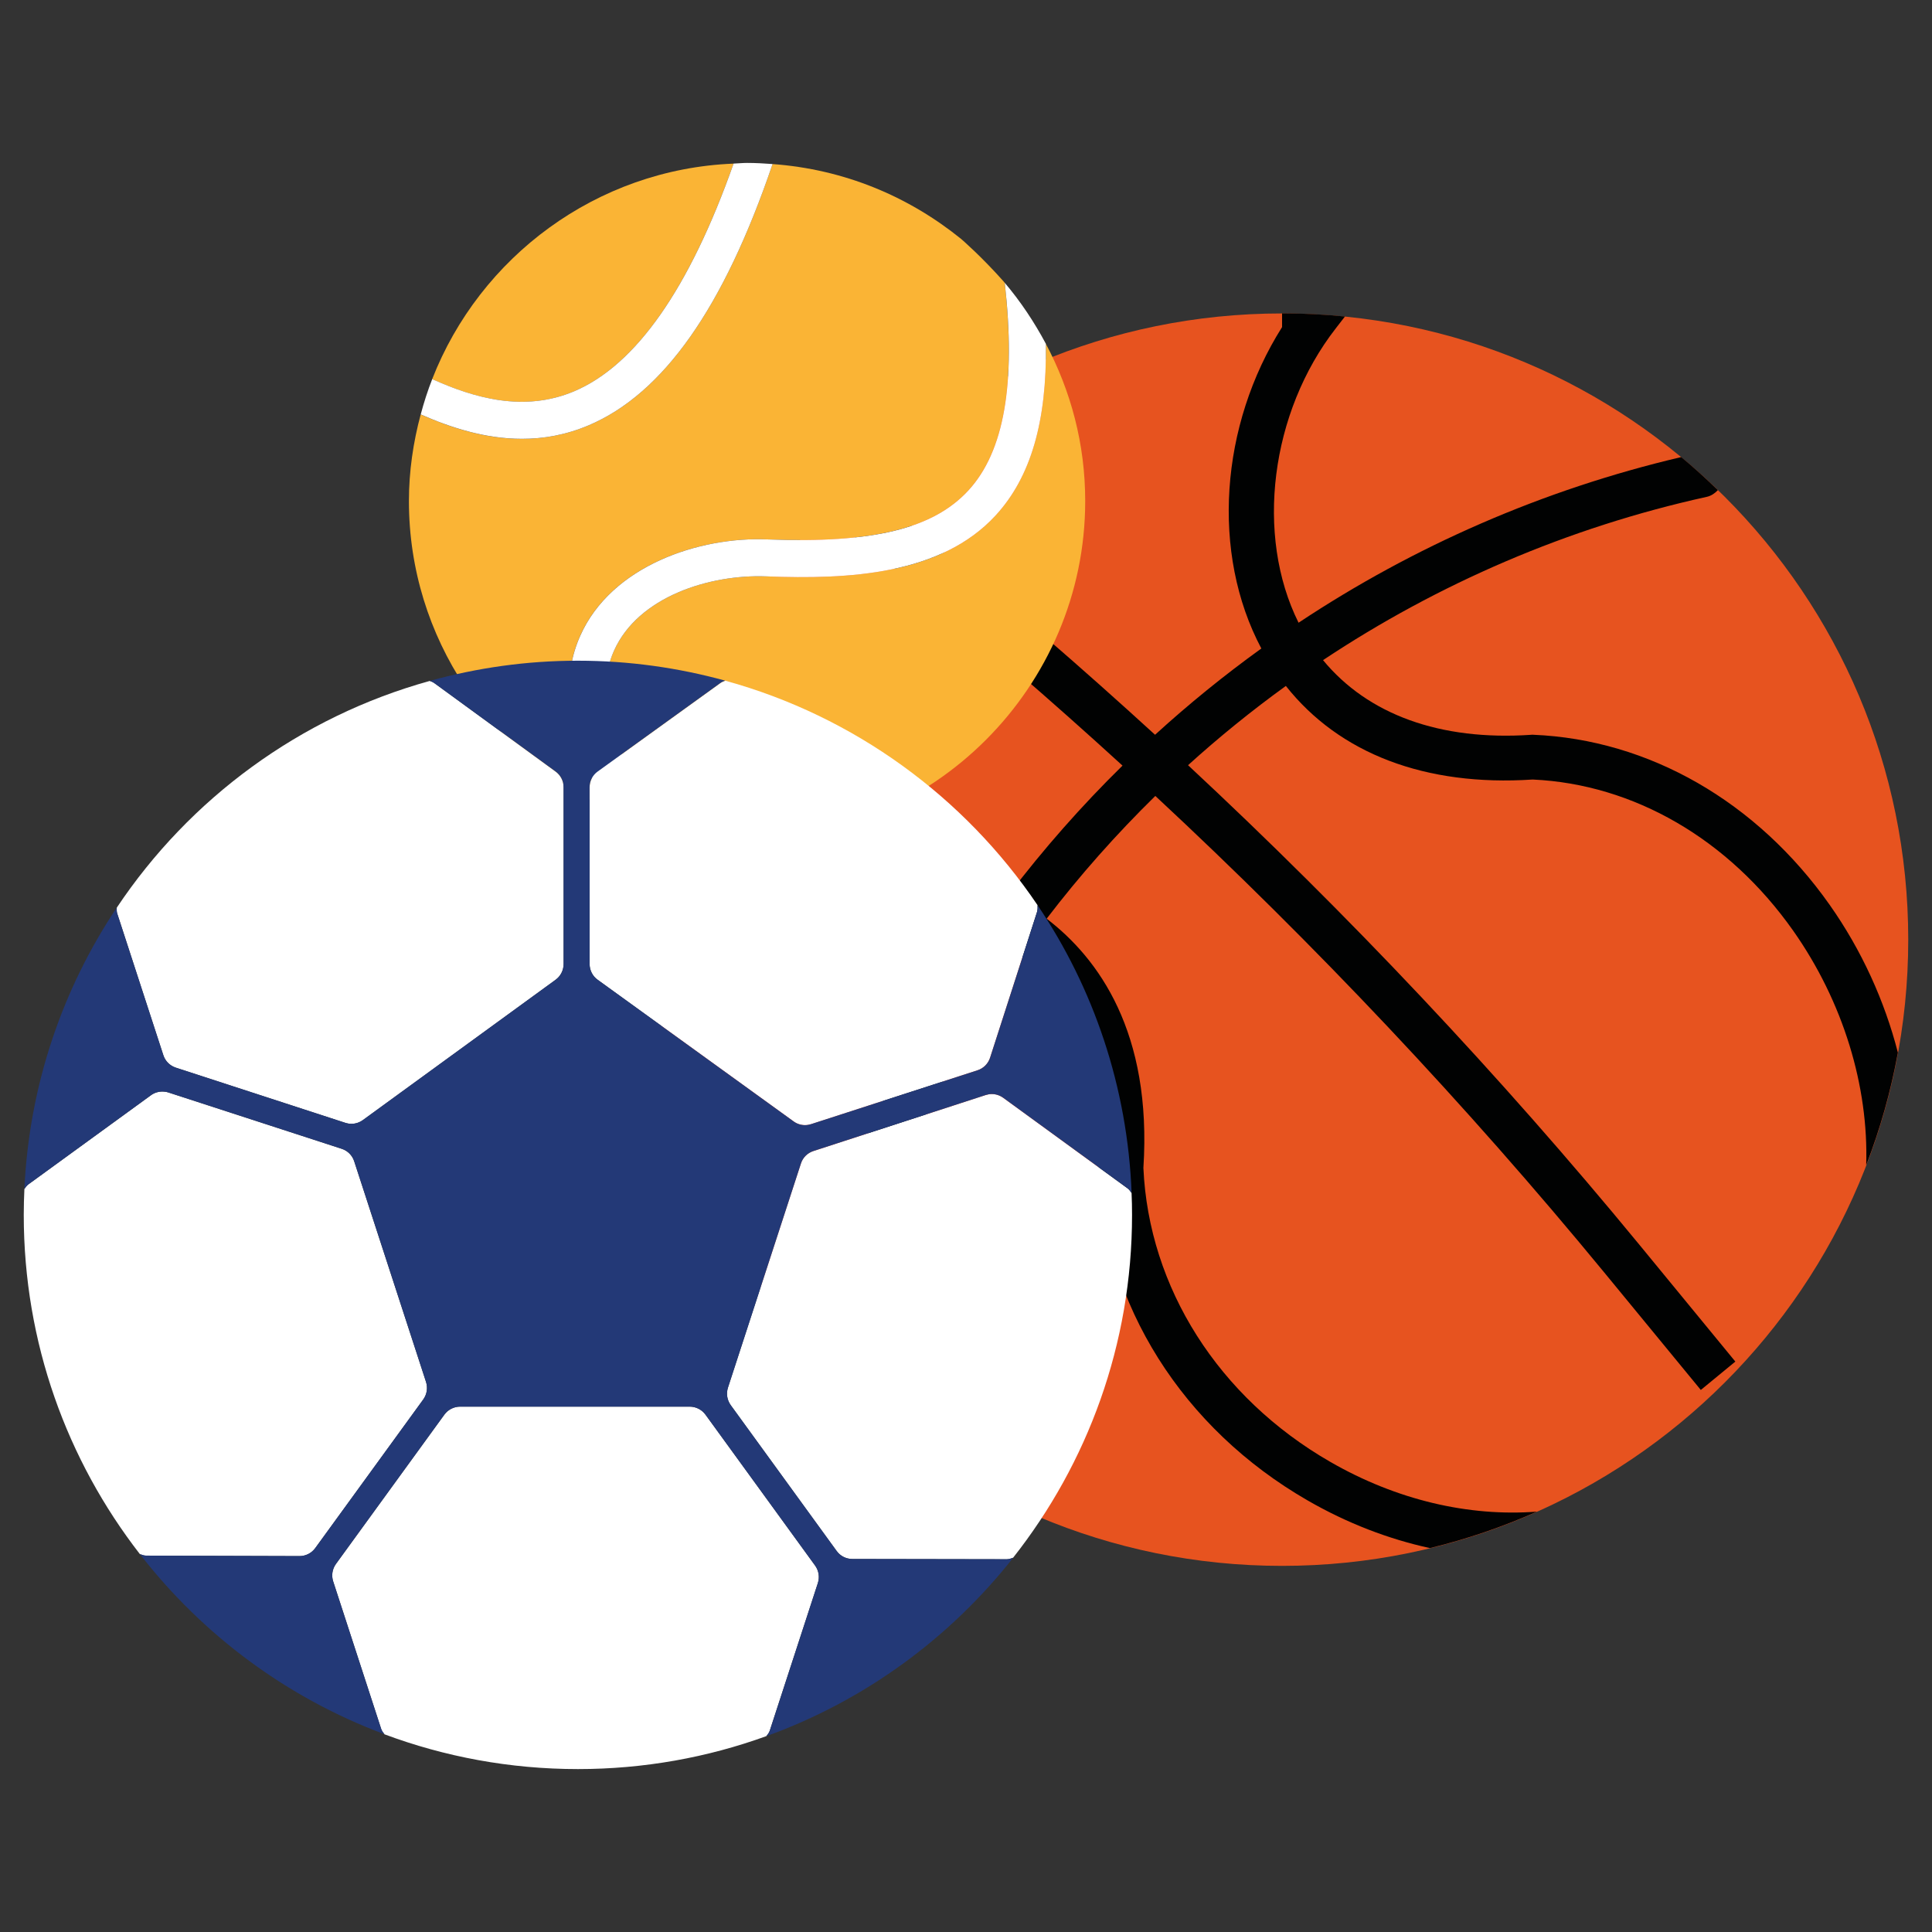 <?xml version="1.0" encoding="utf-8"?>
<!-- Generator: Adobe Illustrator 15.1.0, SVG Export Plug-In . SVG Version: 6.00 Build 0)  -->
<!DOCTYPE svg PUBLIC "-//W3C//DTD SVG 1.1//EN" "http://www.w3.org/Graphics/SVG/1.1/DTD/svg11.dtd">
<svg version="1.1" id="Capa_1" xmlns="http://www.w3.org/2000/svg" xmlns:xlink="http://www.w3.org/1999/xlink" x="0px" y="0px"
	 width="1000px" height="1000px" viewBox="0 0 1000 1000" enable-background="new 0 0 1000 1000" xml:space="preserve">
<rect x="0" y="0" width="1000" height="1000" fill="#333333" stroke="none"/>
<g>
	<g>
		<path fill="#E7531F" d="M663.564,162.24c179.018,0,324.141,145.117,324.141,324.126c0,179.017-145.123,324.126-324.141,324.126
			c-179.009,0-324.124-145.109-324.124-324.126C339.441,307.356,484.555,162.24,663.564,162.24z"/>
		<path fill="#010202" d="M347.857,511.703c41.939-40.044,110.836-52.737,160.393-29.62
			c-43.982,62.719-76.375,134.073-94.431,210.903c5.447,6.586,11.197,12.875,17.15,19.01c1.621-1.529,2.92-3.467,3.419-5.811
			c17.039-77.379,49.317-149.068,93.49-211.796c29.583,22.95,44.086,60.747,40.801,109.229l-0.043,0.631l0.016,0.632
			c2.92,70.188,43.37,134.423,108.223,171.772c20.416,11.766,41.771,19.951,63.254,24.641c19.207-4.646,37.713-11.023,55.418-18.883
			c-35.297,2.707-72.674-5.955-107.102-25.809c-57.763-33.275-93.847-90.098-96.626-152.059
			c4.534-70.217-23.226-108.512-50.069-129.033c17.213-22.513,36.043-43.736,56.246-63.533
			c82.812,77.02,160.709,159.515,232.426,246.734l49.916,60.727l17.873-14.688l-49.9-60.754
			c-72.057-87.626-150.234-170.514-233.381-247.934c16.104-14.582,32.981-28.271,50.629-41.02
			c27.674,34.981,72.154,52.105,127.754,48.44c52.316,2.386,101.402,30.854,134.791,78.184
			c25.934,36.809,39.145,80.601,37.826,121.443c7.217-18.659,12.732-38.133,16.412-58.282
			c-6.865-26.732-18.729-52.954-35.326-76.506c-37.686-53.439-93.58-85.514-153.352-88.006l-0.646-0.029l-0.615,0.056
			c-47.121,3.167-84.439-10.551-107.607-38.659c59.531-39.553,126.602-68.637,198.59-84.511c2.357-0.513,4.24-1.867,5.785-3.489
			c-6.121-5.925-12.412-11.675-18.984-17.101c-71.637,16.827-138.496,46.201-198.057,85.738
			c-22.533-45.231-14.657-108.807,19.322-152.444l4.689-6.051c-10.672-1.082-21.539-1.629-32.548-1.629v7.118
			c-32.124,50.826-36.897,117.02-10.726,166.345c-19.208,13.836-37.572,28.755-55.013,44.657
			c-37.853-34.589-76.561-68.203-116.388-100.412l-38.38-31.071c-5.692,5.292-11.183,10.783-16.476,16.462l40.288,32.623
			c39.019,31.564,76.985,64.467,114.108,98.361c-21.187,20.815-40.886,43.132-58.872,66.812c-1.319-0.681-2.682-1.369-3.945-1.959
			c-54.884-25.708-127.088-14.939-176.531,25.189h-2.185c0,10.768,0.555,21.396,1.567,31.879L347.857,511.703z"/>
	</g>
	<g>
		<path fill="#FAB435" d="M300.309,329.048c16.119-36.217,61.575-51.38,96.928-49.843c54.52,2.099,85.725-5.497,104.013-25.406
			c18.513-20.142,24.605-55.411,18.794-107.404c-0.226-0.259-0.407-0.54-0.647-0.8c-11.668-13.128-21.86-21.868-21.86-21.868
			c-27.386-22.17-60.656-36.105-97.666-38.808c-25.314,74.463-56.562,118.818-95.167,135.224
			c-11.801,5.013-23.448,7.027-34.645,7.027c-19.124,0-36.941-5.897-52.323-12.622c-3.839,14.35-6.079,29.331-6.079,44.831
			c0,70.891,42.803,132.185,103.773,159.634C289.469,377.846,291.751,348.214,300.309,329.048z"/>
		<path fill="#FAB435" d="M297.228,202.516c31.949-13.57,59.629-53.214,82.46-117.828c-70.996,2.85-131.343,48.37-155.998,111.573
			C245.368,205.99,271.182,213.558,297.228,202.516z"/>
		<path fill="#FAB435" d="M541.328,177.945c0.562,40.324-7.863,69.115-25.974,88.807c-28.286,30.784-75.961,33.24-118.861,31.577
			c-29.056-1.096-66.193,10.453-78.718,38.513c-10.854,24.325-0.835,56.071,28.854,92.709c12.883,3.047,26.257,4.844,40.044,4.844
			c96.268,0,175.028-78.774,175.028-175.036C561.715,229.733,554.218,202.2,541.328,177.945z"/>
		<path fill="#FFFFFF" d="M304.724,220.129c38.612-16.42,69.844-60.775,95.16-135.225c-4.338-0.316-8.726-0.575-13.199-0.575
			c-2.358,0-4.64,0.259-6.985,0.344c-22.83,64.628-50.524,104.251-82.453,117.828c-26.052,11.043-51.865,3.461-73.531-6.269
			c-2.33,5.939-4.295,12.033-5.953,18.273c15.368,6.74,33.199,12.623,52.323,12.623C281.27,227.157,292.903,225.142,304.724,220.129
			z"/>
		<path fill="#FFFFFF" d="M317.79,336.841c12.51-28.074,49.66-39.608,78.718-38.513c42.886,1.663,90.575-0.793,118.86-31.577
			c18.11-19.714,26.536-48.482,25.974-88.807c-6.008-11.261-13.071-21.868-21.271-31.55c5.813,51.993-0.281,87.262-18.791,107.404
			c-18.29,19.909-49.494,27.491-104.014,25.406c-35.354-1.523-80.81,13.641-96.928,49.843c-8.558,19.166-10.84,48.798,15.135,89.937
			c9.942,4.464,20.387,8.003,31.205,10.551C316.954,392.926,306.937,361.167,317.79,336.841z"/>
	</g>
	<g>
		<g>
			<path fill="#FFFFFF" d="M309.365,399.343c-2.633,1.895-4.184,4.928-4.184,8.178v91.453c0,3.237,1.537,6.291,4.184,8.172
				l101.408,73.305c1.735,1.264,3.819,1.91,5.903,1.91c1.025,0,2.086-0.168,3.111-0.478l86.174-27.898
				c3.068-0.997,5.51-3.412,6.5-6.501l24.262-75.292c0.393-1.194,0.366-2.443,0.309-3.679
				c-37.796-55.973-94.865-97.813-161.633-116.186c-0.948,0.316-1.868,0.765-2.704,1.37L309.365,399.343z"/>
			<path fill="#FFFFFF" d="M84.541,546.15c0.982,3.076,3.397,5.477,6.458,6.473l87.76,28.559c1.032,0.338,2.099,0.506,3.117,0.506
				c2.114,0,4.212-0.675,5.953-1.938l99.75-72.618c2.606-1.903,4.143-4.936,4.143-8.158v-91.453c0-3.222-1.537-6.255-4.143-8.15
				l-62.6-45.66c-0.758-0.562-1.622-0.955-2.498-1.271c-67.115,18.576-124.336,60.873-162.049,117.379
				c0,1.025-0.084,2.057,0.26,3.047L84.541,546.15z"/>
			<path fill="#FFFFFF" d="M155.024,805.449c3.229,0,6.269-1.545,8.15-4.154l55.902-76.928c1.896-2.641,2.429-5.98,1.432-9.07
				L183.33,601.104c-0.977-3.073-3.391-5.489-6.452-6.472l-89.706-29.162c-1.018-0.324-2.084-0.491-3.117-0.491
				c-2.099,0-4.197,0.646-5.939,1.937l-63.42,46.109c-0.863,0.646-1.454,1.53-2.071,2.387c-0.197,4.451-0.33,8.902-0.33,13.424
				c0,66.186,22.458,127.051,60.129,175.59c1.046,0.379,2.098,0.787,3.264,0.787L155.024,805.449z"/>
			<path fill="#FFFFFF" d="M585.696,617.477c-0.632-0.885-1.208-1.756-2.063-2.387l-64.375-46.867
				c-1.742-1.264-3.834-1.952-5.934-1.952c-1.053,0-2.098,0.183-3.117,0.505l-89.198,28.994c-3.083,0.997-5.497,3.384-6.474,6.473
				l-37.77,116.031c-0.974,3.088-0.442,6.43,1.455,9.041l54.807,75.455c1.882,2.625,4.915,4.156,8.122,4.156l79.961,0.139
				c1.151,0,2.189-0.391,3.272-0.783c38.512-48.82,61.566-110.445,61.566-177.46C585.978,625.016,585.838,621.225,585.696,617.477z"
				/>
			<path fill="#FFFFFF" d="M423.318,819.408c1.011-3.09,0.477-6.447-1.417-9.072l-56.738-78.107
				c-1.91-2.611-4.942-4.156-8.165-4.156H238.166c-3.237,0-6.282,1.545-8.165,4.156l-56.112,77.252
				c-1.903,2.625-2.43,5.982-1.439,9.043l24.843,76.338c0.344,1.066,1.033,1.951,1.714,2.809c31.17,11.625,64.895,18,100.137,18
				c34.258,0,67.1-6.023,97.532-17.061c0.695-0.869,1.396-1.77,1.755-2.836L423.318,819.408z"/>
		</g>
		<path fill="#233977" d="M441.177,806.926c-3.223,0-6.255-1.531-8.122-4.156l-54.807-75.455c-1.896-2.611-2.43-5.953-1.455-9.041
			l37.77-116.031c0.977-3.089,3.397-5.476,6.474-6.473l89.197-28.994c1.005-0.322,2.065-0.505,3.118-0.505
			c2.1,0,4.192,0.688,5.932,1.952l64.376,46.867c0.857,0.631,1.447,1.502,2.064,2.387c-2.162-55.066-19.741-106.146-48.693-148.977
			c0.07,1.235,0.1,2.485-0.309,3.679l-24.262,75.292c-0.99,3.074-3.432,5.518-6.5,6.5l-86.174,27.885
			c-1.024,0.322-2.085,0.506-3.111,0.506c-2.099,0-4.168-0.646-5.903-1.924l-101.408-73.306c-2.647-1.903-4.184-4.936-4.184-8.171
			v-91.453c0-3.251,1.551-6.298,4.184-8.179l63.315-45.667c0.835-0.604,1.741-1.046,2.702-1.363
			c-24.283-6.675-49.843-10.326-76.239-10.326c-26.571,0-52.252,3.686-76.661,10.454c0.876,0.316,1.74,0.709,2.498,1.271
			l62.6,45.659c2.606,1.896,4.143,4.928,4.143,8.151v91.453c0,3.236-1.537,6.254-4.143,8.158l-99.75,72.616
			c-1.741,1.266-3.839,1.953-5.953,1.953c-1.019,0-2.085-0.184-3.117-0.506L91,552.609c-3.061-0.996-5.477-3.398-6.458-6.473
			l-23.862-73.285c-0.33-0.991-0.259-2.029-0.259-3.046c-28.053,42.044-45.302,91.888-47.794,145.606
			c0.618-0.871,1.208-1.769,2.071-2.387l63.42-46.137c1.742-1.264,3.84-1.909,5.939-1.909c1.033,0,2.1,0.14,3.117,0.477
			l89.706,29.148c3.061,0.983,5.475,3.397,6.452,6.458l37.179,114.205c0.997,3.09,0.463,6.432-1.432,9.07l-55.902,76.93
			c-1.896,2.611-4.935,4.156-8.15,4.156l-79.364-0.24c-1.151-0.027-2.204-0.42-3.264-0.801
			c32.419,41.828,76.114,74.43,126.59,93.244c-0.674-0.885-1.362-1.74-1.707-2.807l-24.83-76.297
			c-0.99-3.061-0.463-6.418,1.439-9.043l56.098-77.252c1.897-2.611,4.942-4.156,8.165-4.156h118.832
			c3.238,0,6.271,1.545,8.165,4.156l56.738,78.107c1.896,2.625,2.43,5.982,1.418,9.072l-24.873,76.365
			c-0.359,1.096-1.061,1.994-1.755,2.865c50.813-18.365,94.893-50.688,127.734-92.346c-1.068,0.381-2.092,0.771-3.271,0.771
			L441.177,806.926z"/>
	</g>
</g>
</svg>
